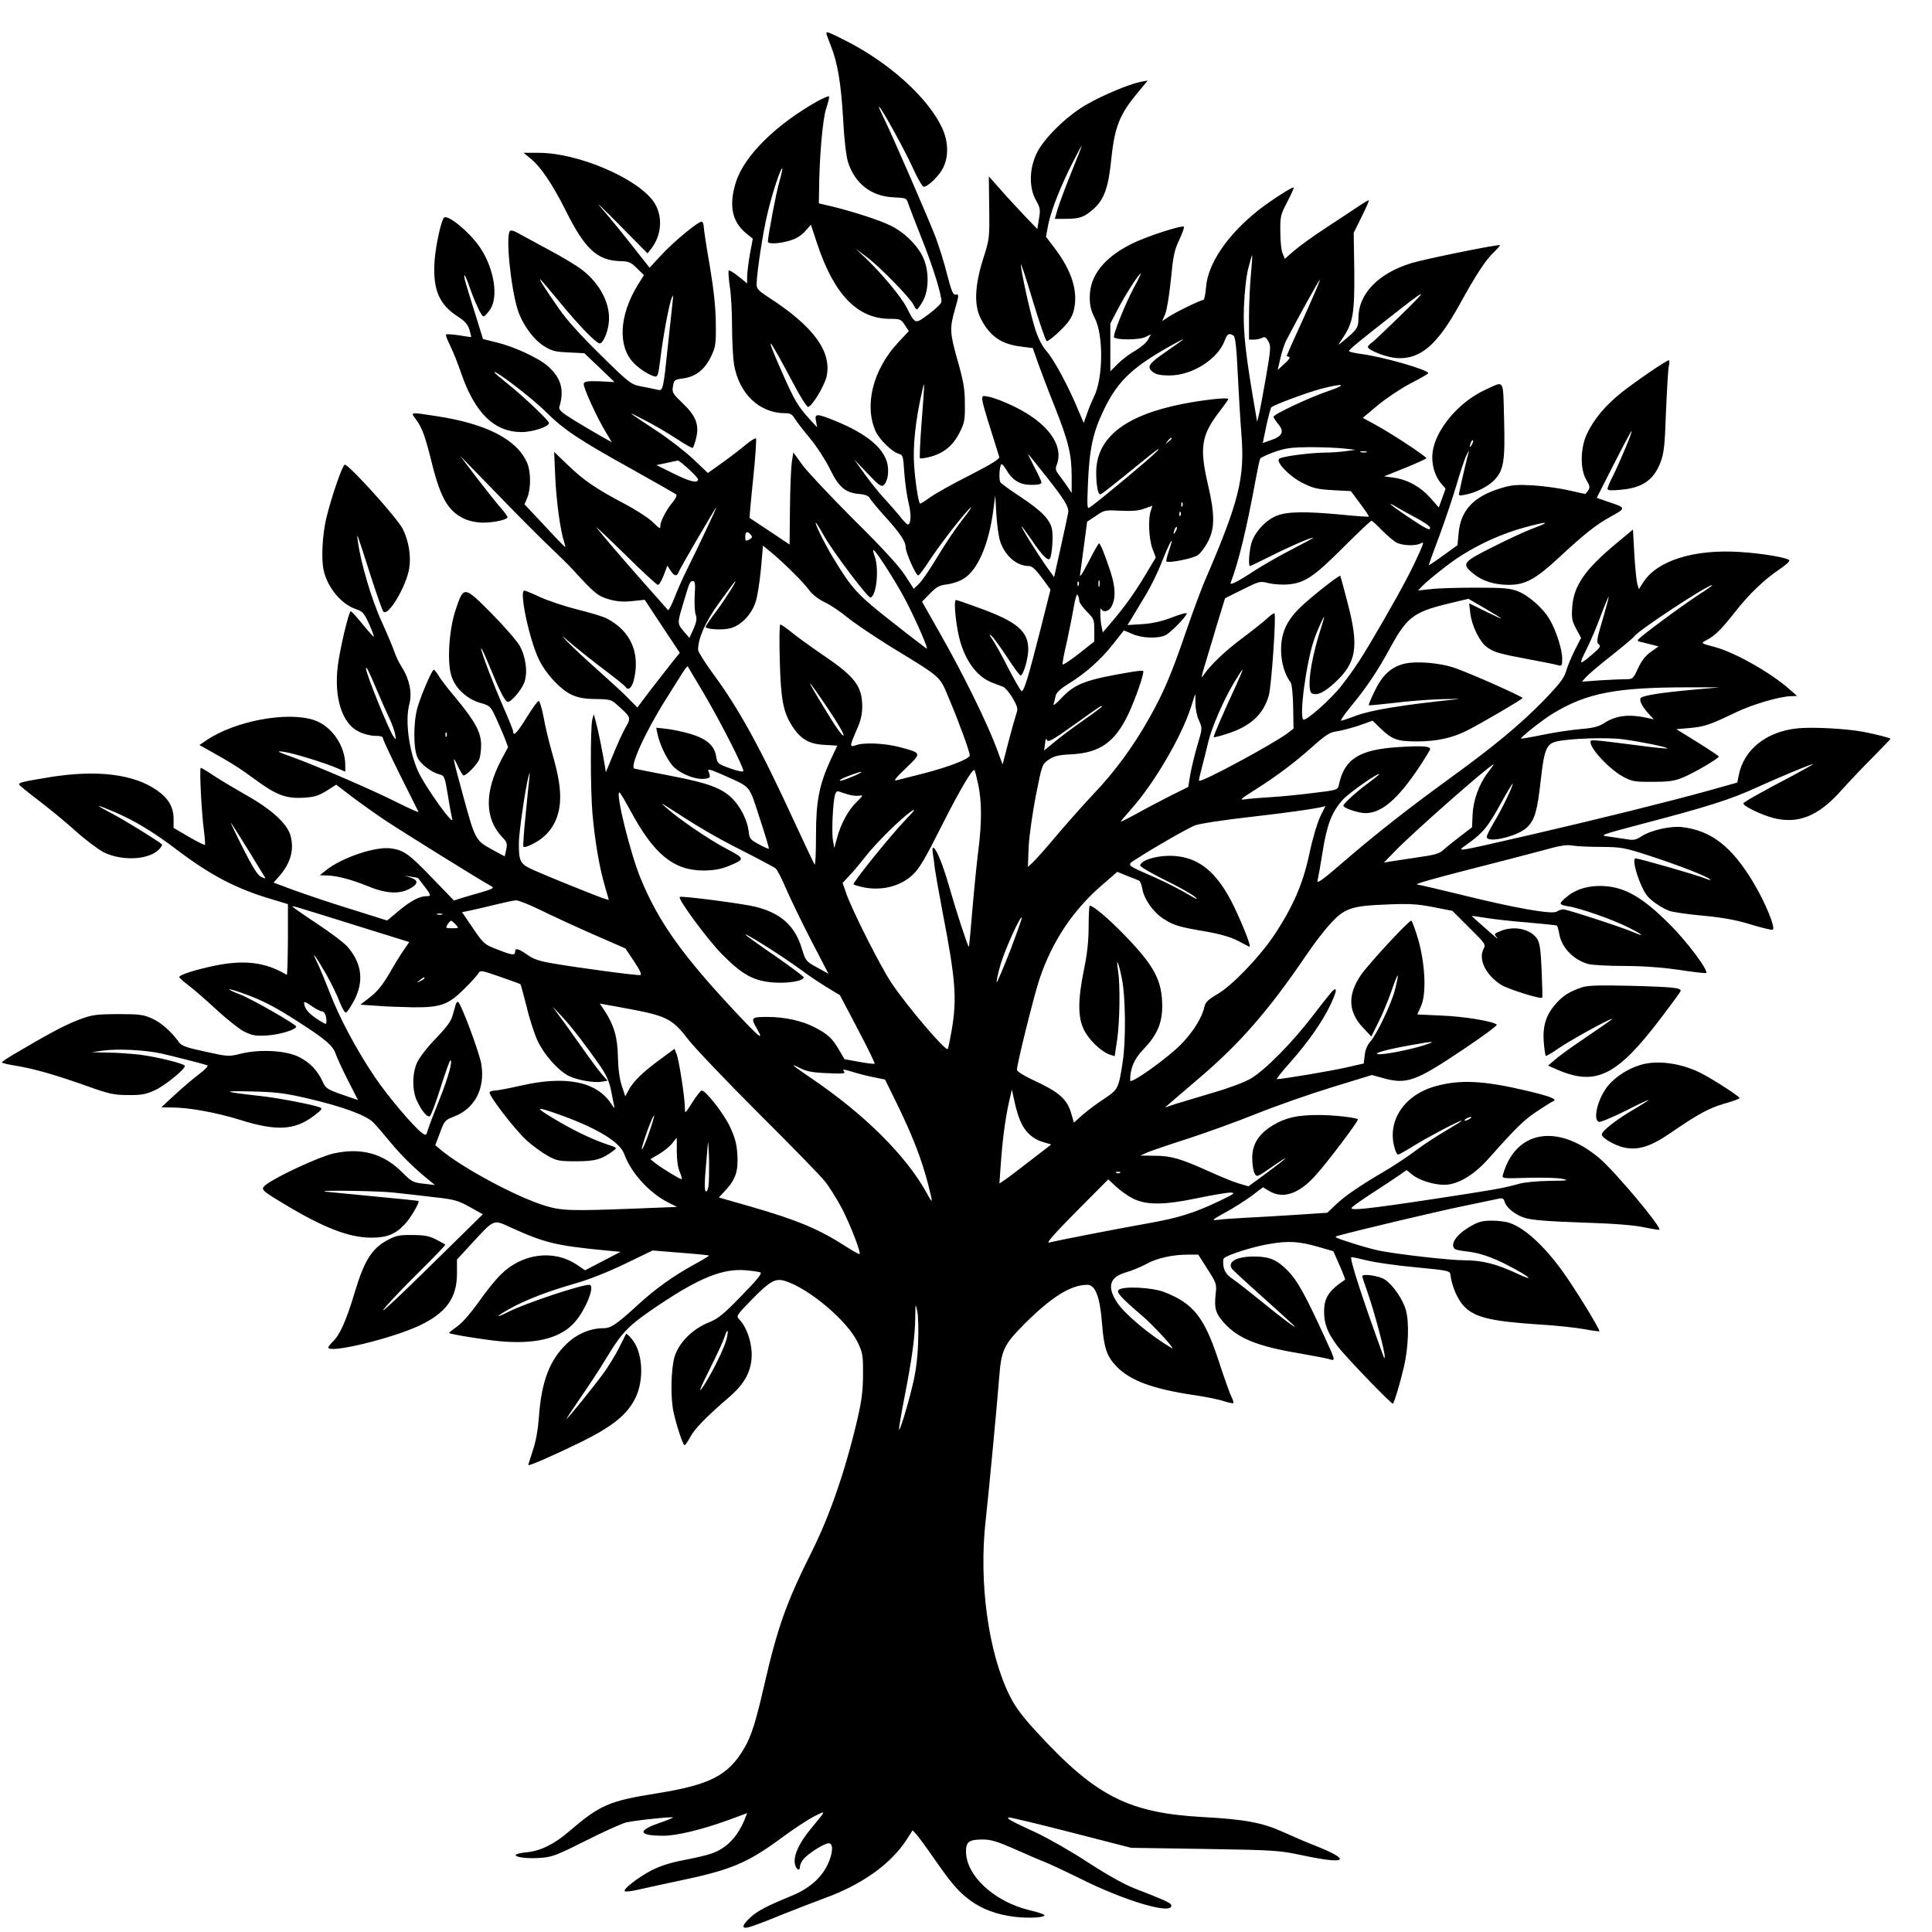 <?xml version="1.0" encoding="UTF-8" standalone="yes"?>
<svg version="1.0" xmlns="http://www.w3.org/2000/svg" width="1024" height="1024" viewBox="0 0 1024 1024" preserveAspectRatio="xMidYMid meet">
  <g transform="translate(0,1024) scale(0.1,-0.1)" fill="#000000" stroke="none">
    <path d="M4380 10063 c0 -3 11 -34 24 -67 36 -90 54 -200 65 -391 5 -102 16
-191 25 -222 36 -116 125 -185 245 -189 62 -3 66 -4 74 -31 5 -15 38 -101 73
-189 59 -148 104 -293 104 -333 0 -9 -30 -38 -66 -65 -76 -56 -72 -57 -120 37
-29 55 -130 177 -213 256 l-56 53 64 -48 c71 -55 227 -215 243 -250 6 -13 14
-24 18 -24 3 0 17 19 31 43 35 62 34 172 -3 242 -31 61 -98 125 -165 158 -54
28 -200 75 -310 102 l-73 17 1 52 c1 190 19 395 38 451 11 33 18 62 15 64 -3
3 -28 -8 -57 -23 -225 -126 -393 -292 -437 -433 -38 -122 -20 -208 54 -269
l36 -29 -15 -80 c-8 -44 -14 -97 -15 -119 l0 -38 -46 37 c-25 20 -48 34 -51
31 -4 -3 -1 -41 5 -84 7 -42 12 -138 12 -212 0 -74 5 -164 10 -199 26 -157
134 -261 272 -261 26 0 37 -6 50 -28 9 -15 45 -62 81 -105 35 -42 82 -115 105
-161 47 -97 81 -127 154 -134 35 -3 52 -10 59 -24 6 -10 38 -49 71 -86 86 -94
118 -141 118 -171 0 -29 54 -151 67 -151 4 0 31 35 58 77 55 85 190 259 220
283 10 8 -9 -20 -43 -63 -34 -43 -93 -131 -132 -196 -39 -65 -83 -130 -99
-145 l-28 -27 -47 73 c-32 49 -122 147 -270 293 -121 121 -243 251 -271 288
l-50 69 -8 -49 c-4 -26 -9 -136 -10 -244 l-2 -195 -105 70 c-58 38 -106 70
-107 71 -1 0 7 94 19 208 12 114 18 210 15 213 -3 4 -28 -11 -54 -33 -26 -22
-82 -65 -124 -95 l-77 -55 -78 74 c-44 41 -131 109 -196 151 -162 107 -164
109 -63 56 50 -25 126 -70 170 -99 44 -29 83 -51 86 -49 4 2 12 24 18 49 18
73 1 119 -69 186 -55 53 -59 59 -53 92 5 33 8 35 52 41 67 9 114 45 148 113
26 54 28 65 27 178 -1 85 -10 174 -32 306 -18 102 -32 195 -32 207 0 11 -4 23
-9 27 -13 8 -149 -104 -219 -180 l-59 -64 -104 132 c-57 72 -128 158 -158 192
-29 33 15 -9 99 -94 l152 -154 19 24 c59 76 63 180 12 252 -90 125 -402 257
-607 257 l-81 0 38 -31 c54 -44 116 -137 185 -274 101 -204 167 -265 288 -269
48 -1 58 -6 90 -38 l37 -36 -36 -58 c-95 -158 -103 -320 -19 -407 30 -31 75
-61 108 -71 20 -6 22 -1 34 91 14 119 47 295 61 326 7 17 8 12 4 -23 -3 -25
-14 -129 -25 -232 -24 -232 -26 -241 -54 -234 -11 3 -49 11 -82 17 -61 12 -62
12 -221 168 -104 102 -181 187 -221 246 -76 109 -105 155 -99 155 2 0 50 -56
105 -123 102 -124 192 -217 211 -217 16 0 41 55 47 104 14 97 -42 210 -141
286 -30 23 -111 72 -182 109 -70 38 -142 77 -160 87 -17 10 -35 15 -40 10 -24
-24 4 -303 42 -421 25 -76 83 -155 139 -190 42 -26 61 -30 131 -33 l82 -4 80
-76 80 -77 -79 4 c-62 2 -79 0 -84 -12 -6 -15 73 -188 122 -266 l27 -45 -59
33 c-32 18 -96 56 -142 84 -69 43 -82 55 -77 72 27 89 8 154 -62 215 -49 43
-179 103 -270 125 l-73 18 -36 116 c-59 189 -64 205 -63 221 0 8 9 -10 20 -40
37 -106 72 -181 83 -177 6 2 21 18 34 37 44 65 22 211 -49 321 -52 82 -176
186 -196 165 -15 -15 -45 -152 -50 -233 -9 -148 24 -227 124 -291 37 -24 52
-41 61 -69 6 -20 10 -38 9 -39 -1 -1 -30 3 -65 9 -34 5 -65 7 -68 4 -3 -3 7
-28 21 -57 15 -29 42 -97 61 -153 73 -208 175 -307 319 -307 59 0 145 29 145
48 0 12 -132 138 -217 206 -40 32 -73 60 -73 63 0 16 200 -137 269 -206 100
-99 174 -149 466 -311 121 -68 224 -126 229 -131 5 -4 -3 -22 -18 -40 -32 -37
-66 -102 -66 -124 0 -21 -1 -20 -46 23 -22 20 -87 62 -144 92 -150 79 -215
123 -299 204 l-74 71 6 -135 c6 -129 27 -284 47 -342 5 -16 7 -28 6 -28 -2 0
-52 51 -110 114 l-106 113 15 36 c19 47 19 135 0 181 -53 126 -214 210 -485
251 -137 21 -136 22 -106 -17 33 -44 50 -90 86 -237 46 -183 87 -252 172 -291
26 -12 65 -20 98 -20 59 0 130 16 130 29 0 5 -17 28 -38 52 -22 24 -78 96
-127 159 l-87 115 203 -209 c112 -116 238 -242 279 -280 41 -39 93 -90 115
-114 115 -126 133 -141 191 -158 42 -12 75 -15 124 -10 l67 7 93 -141 93 -140
-42 -52 c-23 -29 -74 -95 -113 -145 l-70 -93 -47 48 c-25 26 -98 93 -161 149
-63 56 -135 123 -160 149 -42 44 -40 43 25 -13 39 -33 116 -94 172 -136 56
-42 104 -81 108 -87 14 -23 33 -7 44 34 36 145 -16 263 -145 329 -17 9 -87 30
-155 47 -68 17 -157 47 -198 66 -40 19 -78 34 -82 34 -29 0 27 -263 78 -367
37 -75 111 -155 170 -184 37 -17 67 -23 129 -24 76 -1 84 -3 115 -31 75 -67
75 -67 44 -121 -15 -26 -44 -90 -65 -142 l-39 -94 -6 39 c-13 77 -36 190 -47
229 l-11 40 -8 -30 c-10 -46 -10 -367 1 -495 13 -147 36 -284 65 -383 l22 -77
-21 6 c-34 10 -306 120 -377 152 -73 33 -79 44 -79 144 0 52 34 287 50 348 9
33 9 33 5 -10 -3 -25 -12 -114 -20 -199 -9 -84 -13 -156 -11 -159 3 -3 18 0
33 7 98 43 152 120 161 227 5 71 -7 145 -46 279 -14 50 -33 128 -41 175 -9 47
-21 85 -26 85 -5 0 -33 -38 -62 -85 -50 -82 -73 -106 -73 -78 0 7 -23 65 -51
128 -55 126 -119 294 -119 313 1 7 20 -35 44 -93 54 -132 83 -190 98 -190 19
0 76 68 88 106 18 53 6 136 -26 192 -15 26 -82 103 -149 171 -146 147 -147
147 -190 19 -34 -101 -46 -269 -24 -345 18 -67 81 -127 153 -148 53 -15 56
-18 84 -78 15 -34 37 -83 47 -109 l18 -48 -36 -67 c-90 -172 -88 -311 4 -409
26 -27 29 -35 22 -67 l-8 -36 -72 39 c-83 46 -85 50 -151 292 -53 195 -57 214
-27 151 13 -29 28 -53 32 -53 16 0 73 59 83 85 6 15 10 49 10 76 0 67 -31 124
-129 243 -44 52 -88 109 -97 126 -10 16 -21 30 -25 30 -9 0 -64 -126 -85 -196
-24 -78 -24 -226 0 -272 18 -34 75 -77 117 -87 24 -6 27 -13 43 -111 9 -58 20
-113 22 -122 18 -56 -144 169 -181 252 -48 109 -69 269 -45 356 15 57 0 130
-39 192 -16 24 -34 62 -41 84 -7 21 -37 93 -67 159 -53 115 -112 315 -126 425
-7 51 -11 64 67 -180 31 -96 61 -182 67 -190 23 -35 122 130 138 228 10 67 -2
142 -34 208 -28 57 -290 347 -308 341 -13 -4 -71 -173 -98 -285 -20 -85 -27
-213 -14 -273 20 -93 95 -183 173 -208 35 -12 42 -21 70 -82 17 -38 27 -67 22
-64 -4 3 -32 34 -61 70 -29 36 -56 65 -60 65 -10 0 -57 -195 -69 -292 -20
-166 23 -302 110 -345 25 -13 63 -23 87 -23 30 0 43 -4 43 -14 0 -7 42 -96 92
-197 51 -101 94 -188 96 -192 2 -5 -45 16 -105 46 -136 69 -438 199 -563 244
-84 30 -89 34 -45 28 50 -7 217 -58 288 -89 l37 -16 0 34 c0 103 -72 208 -165
239 -141 48 -419 -4 -570 -106 l-38 -26 29 -16 c140 -78 181 -104 264 -165
114 -84 166 -104 260 -98 55 3 77 10 120 36 l52 33 77 -59 c42 -32 123 -90
181 -129 92 -61 511 -322 564 -350 17 -9 9 -14 -55 -33 -40 -11 -90 -26 -109
-32 l-34 -11 -116 120 c-121 126 -149 146 -215 156 -83 13 -266 -49 -350 -118
l-30 -24 32 -1 c54 0 134 -21 220 -56 96 -40 168 -45 223 -15 47 24 49 45 8
59 l-33 11 35 -6 c19 -3 35 -6 36 -7 0 0 15 -20 32 -42 38 -49 39 -54 12 -54
-36 0 -84 -25 -147 -78 l-61 -51 -191 60 c-105 32 -240 78 -301 100 l-110 41
30 34 c60 69 80 139 60 214 -17 64 -101 141 -241 219 -63 36 -140 82 -171 103
-31 21 -60 38 -64 38 -8 0 4 -239 17 -334 5 -38 7 -71 5 -74 -3 -2 -41 17 -86
43 l-80 47 0 47 c0 63 -27 109 -88 152 -122 86 -318 110 -567 70 -146 -24
-167 -29 -163 -40 2 -5 48 -42 103 -84 55 -42 143 -114 195 -161 52 -47 119
-97 149 -113 99 -49 243 -41 296 17 10 11 16 22 14 24 -19 18 -200 130 -264
163 -97 51 -93 54 12 9 106 -45 208 -107 333 -202 176 -133 311 -204 496 -259
l90 -27 0 -189 c-1 -104 -3 -188 -6 -186 -115 68 -225 81 -385 48 -100 -21
-185 -48 -185 -60 0 -4 24 -25 52 -46 29 -22 95 -80 147 -128 52 -48 117 -100
144 -114 45 -22 60 -25 126 -21 67 5 151 31 151 47 0 11 -232 144 -295 169
-88 34 -76 39 16 6 100 -36 168 -71 290 -150 147 -94 185 -128 199 -172 7 -20
36 -83 65 -140 29 -56 52 -102 52 -102 -1 0 -40 13 -86 29 -77 27 -85 33 -101
68 -26 58 -67 101 -124 130 -68 35 -204 43 -306 19 -68 -17 -70 -17 -192 10
-95 20 -126 31 -138 48 -40 56 -95 106 -143 127 -46 21 -66 24 -182 24 -121
-1 -136 -3 -213 -32 -74 -29 -156 -73 -344 -184 -32 -19 -58 -37 -58 -40 0 -3
34 -12 76 -18 95 -16 202 -46 374 -107 120 -43 144 -48 220 -48 71 -1 94 4
142 26 52 24 158 110 158 128 0 12 -146 48 -240 60 -46 5 -123 11 -170 11
l-85 2 65 9 c75 10 218 3 305 -16 58 -13 216 -53 243 -62 9 -2 -9 -22 -45 -49
-32 -24 -89 -73 -128 -109 l-70 -65 55 -1 c91 0 238 -27 360 -65 197 -62 293
-56 395 22 42 32 46 38 29 44 -40 15 -227 51 -316 60 -197 22 -209 28 -48 24
133 -3 176 -8 305 -38 176 -41 303 -87 342 -125 15 -15 54 -60 86 -99 58 -71
127 -140 202 -201 l40 -33 -60 7 c-56 6 -64 11 -112 59 -100 101 -218 134
-366 101 -75 -17 -301 -122 -357 -165 -31 -25 -28 -28 100 -105 206 -124 341
-176 457 -176 84 0 129 18 179 72 29 30 80 117 72 122 -2 2 -109 13 -238 25
-129 12 -244 24 -255 25 -58 9 284 4 360 -5 50 -5 145 -16 212 -24 109 -12
129 -17 192 -52 l70 -39 -122 -120 c-311 -307 -449 -437 -396 -374 30 36 115
124 189 197 74 73 132 134 130 136 -3 3 -25 15 -50 28 -36 18 -61 23 -125 23
-70 1 -87 -3 -135 -29 -80 -44 -120 -108 -170 -275 -43 -145 -79 -227 -116
-261 -13 -13 -24 -26 -24 -31 0 -34 337 47 485 117 142 68 198 147 197 279 l0
70 81 88 c118 128 111 125 204 82 181 -82 239 -96 505 -122 l77 -7 -94 -49
-94 -49 -46 31 c-123 81 -290 58 -402 -55 -27 -26 -79 -91 -116 -144 -39 -55
-86 -110 -112 -128 -25 -18 -45 -34 -45 -36 0 -6 178 -35 269 -44 180 -16 307
12 384 87 64 61 127 212 90 212 -46 0 -343 -99 -432 -145 -72 -36 -63 -23 12
19 85 47 199 91 342 132 75 21 175 61 267 105 l147 71 148 -12 c81 -6 149 -13
151 -15 2 -1 -34 -23 -80 -48 -109 -60 -206 -129 -298 -214 -114 -104 -142
-123 -182 -123 -68 0 -138 -29 -193 -81 -92 -87 -136 -202 -149 -394 -5 -63
-16 -127 -32 -173 -13 -40 -24 -74 -24 -77 0 -8 130 49 278 121 170 84 248
147 291 237 46 96 37 241 -19 308 -15 19 -30 32 -32 29 -1 -3 -18 -36 -37 -74
-19 -38 -55 -96 -79 -130 -56 -77 -193 -246 -199 -246 -2 0 30 48 71 108 41
59 104 154 138 211 88 145 118 175 280 284 218 146 341 195 463 184 33 -3 67
-8 75 -11 11 -5 -18 -40 -100 -124 -97 -100 -124 -122 -175 -142 -86 -35 -158
-108 -180 -182 -19 -66 -22 -218 -5 -293 15 -70 50 -175 58 -175 4 0 18 20 31
44 23 44 87 109 207 212 82 71 118 139 118 224 0 69 -27 145 -64 185 -19 20
-19 21 61 103 98 101 128 118 178 103 126 -38 331 -210 387 -326 26 -55 29
-69 28 -170 0 -84 -7 -138 -28 -230 -64 -275 -147 -516 -242 -706 -137 -274
-183 -404 -254 -713 -44 -192 -68 -269 -106 -333 -84 -143 -180 -193 -461
-238 -257 -41 -302 -61 -468 -203 -77 -66 -149 -102 -219 -109 -31 -3 -59 -9
-62 -14 -8 -13 64 -22 134 -16 59 4 88 16 237 91 93 47 189 90 212 96 43 11
244 32 250 27 1 -2 -33 -16 -77 -31 -115 -40 -104 -66 26 -66 70 0 204 32 347
84 l97 36 -15 -38 c-38 -90 -95 -149 -173 -176 -24 -9 -90 -24 -147 -35 -74
-14 -126 -31 -175 -56 -73 -39 -149 -99 -139 -109 4 -4 38 0 75 9 38 9 133 29
212 46 274 57 363 94 542 226 63 47 141 98 174 115 67 34 68 37 -18 -67 -59
-72 -88 -134 -84 -177 3 -34 28 -52 28 -21 0 11 10 30 21 42 30 32 109 81 131
81 27 0 23 -56 -8 -118 -35 -70 -99 -124 -192 -162 -127 -52 -175 -77 -215
-113 -45 -42 -49 -62 -9 -52 15 3 95 33 177 67 83 33 182 71 220 85 205 74
359 184 444 318 l28 44 20 -22 c11 -12 53 -69 93 -127 93 -133 127 -174 190
-221 64 -48 145 -78 240 -89 78 -9 163 -3 155 10 -3 4 -37 16 -77 25 -188 45
-338 183 -338 312 0 52 16 63 91 63 41 0 76 -11 163 -49 61 -27 134 -59 163
-70 28 -11 111 -50 184 -86 244 -123 505 -199 486 -141 -4 11 -44 29 -197 88
-53 21 -144 72 -241 135 -86 57 -208 126 -270 156 -141 65 -167 79 -153 84 5
2 154 -34 330 -79 l319 -82 390 -6 c372 -6 396 -8 514 -33 242 -52 271 -28 65
53 -44 17 -117 49 -164 70 -108 49 -201 67 -425 79 -394 22 -567 110 -878 448
-83 90 -117 137 -147 198 -112 227 -163 600 -126 925 18 163 61 621 71 750 12
156 23 180 138 296 142 141 243 204 330 204 43 0 67 -65 78 -206 10 -129 25
-173 77 -227 72 -75 195 -120 414 -152 62 -9 133 -24 156 -32 24 -8 46 -12 49
-10 2 3 -2 19 -11 35 -8 16 -38 100 -66 186 -76 233 -134 307 -288 367 -66 26
-222 33 -243 12 -13 -13 8 -37 128 -140 60 -52 181 -184 153 -168 -111 64
-253 183 -291 244 -53 82 -37 133 49 157 31 9 80 29 107 44 55 31 139 50 222
50 l54 0 49 -77 c48 -75 49 -78 43 -134 -8 -75 0 -101 45 -151 75 -83 176
-124 403 -162 80 -14 153 -28 162 -32 25 -9 22 3 -29 112 -105 230 -148 306
-195 355 -60 62 -100 79 -183 79 -95 0 -145 -30 -114 -68 7 -8 78 -74 158
-145 80 -72 154 -139 165 -150 36 -36 -67 41 -173 128 -57 46 -122 98 -146
114 -34 24 -45 39 -51 67 -3 20 -3 40 2 45 19 18 154 61 238 75 103 18 159 15
266 -16 l76 -22 33 -75 c18 -40 31 -75 29 -76 -87 -58 -112 -97 -111 -172 0
-63 20 -113 71 -180 45 -59 288 -311 294 -305 8 9 37 106 58 195 24 101 29
237 10 302 -15 55 -68 132 -110 160 -30 21 -121 34 -121 18 0 -3 14 -44 31
-93 34 -98 89 -305 88 -330 0 -14 -2 -14 -6 -2 -110 301 -180 517 -171 526 2
2 38 -6 80 -16 42 -11 159 -28 260 -37 182 -18 183 -18 186 -43 7 -56 36 -125
69 -161 56 -61 140 -82 396 -99 91 -5 200 -17 243 -25 43 -8 79 -13 81 -11 6
6 -137 239 -200 324 -98 134 -197 223 -276 250 -19 7 -61 12 -95 12 -49 0 -71
-6 -112 -30 -60 -34 -96 -75 -92 -104 3 -18 13 -22 63 -28 76 -8 141 -30 235
-79 111 -58 140 -86 40 -39 -109 51 -185 70 -280 70 -76 0 -349 31 -450 51
-30 6 -98 25 -150 42 -88 28 -93 31 -65 38 123 33 510 125 650 154 94 20 182
38 196 41 21 5 28 2 33 -14 11 -35 57 -72 110 -88 36 -11 124 -18 301 -24 167
-5 276 -14 328 -25 43 -9 80 -15 82 -13 13 13 -237 311 -319 380 -221 185
-443 147 -510 -88 -6 -21 -5 -21 131 -17 76 2 158 0 183 -5 39 -9 31 -10 -65
-11 -64 -1 -134 -7 -165 -16 -82 -23 -128 -31 -450 -80 -349 -53 -446 -63
-436 -47 4 7 53 42 109 78 56 36 120 79 142 94 l40 28 30 -24 c36 -30 114 -54
170 -54 70 0 155 50 233 137 143 161 189 207 259 253 39 26 77 50 85 53 25 10
-14 26 -142 56 -224 53 -350 60 -480 24 -166 -45 -259 -183 -219 -325 5 -21
14 -38 19 -38 4 0 44 22 87 49 80 49 236 131 250 131 5 0 -29 -21 -75 -48 -45
-26 -120 -74 -165 -108 -45 -34 -122 -85 -172 -114 -129 -76 -204 -127 -255
-175 l-45 -43 -165 -11 c-91 -6 -214 -13 -275 -16 -60 -3 -126 -8 -145 -11
-30 -4 -24 2 42 38 43 23 105 63 140 88 l62 47 33 -20 c73 -43 156 -16 243 80
61 66 233 294 227 300 -10 10 -130 23 -209 23 -112 0 -173 -14 -239 -53 -77
-46 -112 -101 -112 -174 0 -32 5 -68 12 -81 12 -23 12 -23 94 34 107 74 86 52
-33 -36 l-93 -68 -51 15 c-28 8 -98 37 -156 63 -152 69 -204 84 -290 84 l-76
1 38 17 c21 9 118 42 215 73 98 32 259 90 358 130 99 40 278 103 398 140 l218
67 58 -16 c125 -35 172 -19 418 146 107 71 191 133 186 137 -19 18 -177 44
-294 48 l-127 6 20 45 c29 66 22 222 -16 355 -16 53 -32 97 -36 97 -15 0 -230
-233 -269 -291 -70 -105 -65 -194 14 -277 l43 -46 37 74 c21 41 53 118 71 170
35 102 43 105 18 6 -18 -74 -98 -241 -132 -278 -15 -17 -26 -43 -29 -71 l-5
-44 -97 -22 c-79 -18 -335 -61 -364 -61 -4 0 29 42 74 92 94 107 168 213 210
301 33 70 38 97 14 77 -8 -7 -56 -67 -107 -134 -107 -140 -251 -287 -329 -333
-30 -18 -117 -51 -194 -73 -77 -23 -167 -50 -200 -60 l-60 -20 26 23 c14 12
80 68 146 125 222 188 375 363 574 656 41 61 100 138 133 173 74 80 111 92
301 99 116 5 158 2 241 -14 l102 -20 89 -89 c86 -85 89 -89 76 -113 -29 -55
12 -138 93 -190 37 -23 212 -78 218 -68 2 2 0 66 -3 144 -5 112 -10 146 -24
168 -35 52 -122 71 -194 41 -36 -15 -36 -15 -17 -37 10 -12 -16 9 -58 47 -43
37 -78 69 -78 70 0 1 36 -4 80 -11 43 -7 143 -18 222 -24 79 -7 146 -14 149
-16 4 -2 9 -21 13 -42 11 -73 75 -140 155 -162 20 -5 104 -10 186 -10 98 0
198 -7 289 -20 76 -12 143 -19 148 -18 19 7 -98 165 -192 258 -151 152 -249
205 -375 204 -73 -1 -135 -23 -182 -67 -32 -28 -29 -33 20 -41 64 -10 237 -71
316 -111 78 -39 95 -55 28 -26 -60 26 -352 121 -371 121 -9 0 -25 -5 -35 -12
-26 -16 -222 19 -501 88 -118 29 -226 54 -240 56 -14 2 103 35 260 75 157 40
339 87 405 105 92 26 129 32 160 26 22 -4 91 -7 153 -7 107 -1 122 -4 255 -47
153 -50 306 -109 322 -126 6 -5 -8 -2 -30 7 -42 17 -347 105 -366 105 -25 0
23 -153 63 -200 24 -29 83 -67 119 -79 19 -6 100 -18 180 -25 104 -10 174 -23
248 -46 56 -17 109 -30 116 -28 19 4 -38 145 -103 252 -114 190 -223 274 -377
292 -61 7 -164 -16 -215 -49 -29 -19 -42 -22 -80 -15 -25 4 -67 10 -95 14 -49
6 -44 8 175 66 345 90 480 133 613 195 119 54 285 123 296 123 3 -1 -39 -24
-94 -54 -199 -105 -275 -148 -275 -155 0 -14 97 -61 160 -77 130 -33 238 10
357 144 43 48 120 129 171 180 50 51 92 94 92 96 0 4 -76 24 -144 37 -91 17
-274 27 -352 18 -165 -18 -283 -114 -309 -251 l-7 -36 -146 -41 c-220 -61
-587 -152 -946 -235 -433 -99 -400 -95 -329 -43 77 57 100 86 169 211 32 58
60 104 61 102 6 -5 -58 -139 -98 -203 -21 -36 -39 -71 -39 -79 0 -36 168 4
214 51 41 40 54 87 72 247 18 163 30 194 81 207 65 17 272 24 358 12 95 -13
237 -42 232 -48 -3 -2 -76 5 -163 17 -253 32 -244 31 -244 16 0 -37 103 -146
175 -184 45 -24 60 -27 155 -26 85 0 115 4 160 23 57 23 190 101 190 111 0 3
-51 37 -112 75 l-113 70 70 6 c78 7 109 17 245 83 93 44 234 85 295 86 l30 1
-40 35 c-99 88 -288 195 -395 224 -78 21 -77 20 -45 37 43 22 79 57 151 149
74 95 157 174 238 228 34 23 54 42 49 47 -14 14 -146 36 -259 43 -242 16 -437
-44 -512 -157 l-26 -40 -9 32 c-4 18 -11 89 -15 158 l-7 126 -90 -75 c-164
-136 -225 -224 -232 -337 -4 -57 -1 -73 21 -114 l26 -48 -34 -67 c-19 -37 -39
-87 -46 -112 -11 -36 -35 -67 -124 -159 -121 -123 -259 -238 -491 -406 -220
-160 -386 -290 -557 -437 -112 -97 -149 -125 -145 -107 3 13 16 83 27 154 24
148 49 213 110 279 35 37 190 145 190 132 0 -2 -26 -23 -57 -46 -64 -47 -133
-110 -133 -121 0 -12 80 -39 117 -39 85 0 170 72 283 241 33 50 60 94 60 98 0
16 -41 19 -168 11 -208 -13 -287 -63 -316 -201 -6 -26 -9 -27 -133 -42 -71 -9
-171 -19 -223 -22 -52 -3 -113 -8 -135 -11 -38 -6 -36 -3 49 51 114 72 211
145 309 233 67 59 86 71 125 76 26 4 78 18 117 31 l70 25 40 -39 c63 -61 91
-71 196 -71 101 0 186 18 263 57 69 34 296 167 296 173 0 8 -275 130 -355 158
-85 30 -215 40 -279 22 -65 -18 -111 -61 -150 -143 -19 -39 -33 -73 -31 -75 2
-2 61 4 132 12 70 9 184 18 253 20 69 2 107 2 85 0 -289 -30 -457 -57 -542
-89 -36 -14 -70 -25 -75 -25 -5 0 17 33 50 73 88 107 143 190 207 307 91 168
125 195 309 240 l109 26 81 -47 c119 -70 122 -74 17 -23 l-94 46 6 -53 c8 -67
50 -152 88 -179 37 -27 64 -35 224 -65 72 -13 140 -27 153 -31 20 -6 22 -3 22
35 0 49 -32 148 -66 207 -35 60 -112 128 -169 150 -42 16 -76 19 -225 19 -96
0 -204 -3 -239 -8 l-65 -7 25 26 c13 14 69 61 124 103 116 90 269 165 415 205
123 34 145 32 50 -3 -41 -15 -139 -60 -217 -100 -160 -80 -168 -89 -106 -140
49 -41 113 -61 190 -61 87 0 141 29 264 143 144 133 195 173 277 219 82 45 82
46 -14 78 l-61 21 91 179 c50 98 92 177 94 175 5 -4 -63 -165 -98 -236 -17
-32 -30 -64 -30 -70 0 -9 20 -10 71 -5 115 10 174 52 210 145 18 48 23 88 29
266 5 116 11 225 15 243 4 17 4 32 0 32 -13 0 -172 -109 -251 -171 -85 -68
-146 -141 -183 -219 -35 -75 -37 -187 -3 -244 19 -31 20 -41 10 -55 -7 -9 -13
-17 -14 -19 0 -1 -39 7 -85 18 -46 11 -132 23 -190 27 -91 5 -116 3 -175 -15
-144 -44 -212 -117 -223 -238 l-6 -64 -75 -54 c-41 -30 -76 -53 -77 -52 -1 1
25 74 58 161 32 88 73 209 90 269 17 59 40 127 50 150 11 22 17 32 14 21 -6
-17 -36 -145 -50 -212 -5 -21 -2 -22 27 -16 58 10 124 43 158 78 50 52 58 100
52 323 -6 219 4 203 -97 157 -142 -64 -267 -212 -282 -333 -7 -59 10 -122 43
-162 l26 -30 -18 -50 -18 -50 -44 50 c-52 59 -120 97 -194 108 l-52 7 112 45
c61 25 112 48 112 51 0 10 -185 131 -267 176 l-70 38 81 68 c45 37 123 89 173
115 51 26 93 50 93 54 0 18 -247 89 -364 103 -31 4 -56 11 -56 14 0 8 50 49
220 182 198 156 208 158 61 14 -78 -76 -150 -145 -161 -152 -11 -8 -20 -18
-20 -22 0 -17 98 -55 151 -59 126 -9 217 68 338 289 86 156 136 232 180 273
17 17 31 32 31 36 0 8 -398 -73 -470 -95 -175 -54 -280 -163 -280 -290 0 -53
-5 -61 -89 -130 -21 -18 -20 -15 7 25 54 80 62 132 60 356 l-3 200 42 85 c23
46 40 85 38 87 -1 2 -22 -10 -46 -26 -24 -16 -102 -68 -174 -115 -71 -46 -151
-104 -177 -127 l-48 -42 -12 29 c-7 15 -12 67 -12 114 -1 81 1 91 37 159 21
40 36 74 34 76 -5 6 -117 -66 -183 -117 -168 -132 -274 -288 -282 -415 -3 -35
-9 -64 -14 -64 -14 0 -148 -65 -185 -90 l-33 -22 16 38 c9 21 22 103 30 183
12 123 18 154 44 209 17 36 28 67 25 70 -10 10 -200 -52 -276 -90 -147 -73
-223 -169 -223 -283 0 -46 7 -73 26 -110 48 -91 45 -322 -4 -419 -11 -22 -28
-63 -37 -90 l-17 -48 -29 68 c-50 122 -127 265 -166 310 -26 30 -46 69 -63
122 -26 83 -76 310 -75 340 0 9 29 -77 63 -192 35 -116 68 -212 74 -214 6 -2
38 23 71 55 44 43 62 69 71 103 27 99 -7 212 -99 333 l-47 62 12 65 c15 76 71
217 138 345 54 104 54 104 -18 -75 -30 -74 -61 -159 -70 -187 l-15 -53 59 0
c73 0 98 9 149 55 53 48 76 114 90 252 18 179 44 246 143 364 l51 62 -38 -7
c-60 -12 -204 -72 -291 -123 -104 -61 -225 -180 -261 -259 -38 -81 -39 -179
-3 -244 23 -40 25 -51 17 -99 l-9 -55 -72 75 c-39 41 -97 104 -128 140 l-57
64 2 -165 c2 -163 2 -166 -33 -275 -44 -141 -48 -245 -11 -315 48 -93 108
-134 212 -147 l63 -8 28 -80 c16 -44 55 -148 88 -230 73 -184 90 -254 90 -369
l0 -89 -26 39 c-15 21 -35 49 -45 62 -14 18 -16 29 -8 48 39 104 -47 222 -225
309 -53 26 -114 49 -136 52 -50 7 -56 40 56 -318 4 -11 -35 -36 -158 -99 -90
-45 -185 -99 -211 -118 -26 -19 -49 -33 -51 -31 -9 10 -25 115 -31 204 -7 100
7 234 40 380 17 79 17 73 0 -150 -8 -104 -12 -191 -9 -194 2 -3 26 1 52 7 73
19 122 59 157 127 27 53 30 67 29 154 0 79 -7 118 -37 225 -43 150 -44 176
-17 271 24 84 24 87 4 83 -12 -2 -22 21 -44 107 -15 61 -44 152 -63 203 -44
111 -225 529 -273 627 -19 38 -30 65 -24 59 20 -20 137 -233 180 -328 24 -53
49 -96 56 -96 23 0 87 63 105 105 28 61 25 138 -9 210 -77 161 -284 347 -519
464 -86 43 -93 45 -93 34z m-250 -789 c-17 -58 -60 -287 -60 -315 0 -14 61
-11 117 6 34 10 61 27 81 50 l30 34 32 -97 c90 -273 214 -402 388 -402 53 0
58 -2 78 -33 l21 -32 -58 -62 c-133 -143 -180 -334 -117 -471 22 -45 88 -109
124 -118 19 -5 22 -14 27 -101 4 -52 14 -124 23 -160 15 -61 13 -113 -5 -113
-4 0 -23 19 -41 43 -19 23 -57 67 -85 97 -28 30 -75 89 -104 130 l-54 75 71
-74 c60 -64 73 -73 86 -62 22 19 30 77 17 122 -24 80 -111 150 -264 214 -109
45 -121 45 -112 3 l6 -33 -37 40 c-65 72 -81 98 -148 249 -99 224 -79 204 59
-57 37 -70 72 -126 79 -124 23 8 85 111 97 161 29 133 -70 267 -309 421 -48
31 -62 45 -62 65 0 56 32 272 57 375 24 105 72 250 79 242 2 -2 -5 -34 -16
-73z m2500 -490 c-5 -54 -10 -154 -10 -221 l0 -123 26 0 c14 0 33 4 43 9 14 8
21 4 33 -17 15 -25 14 -39 -13 -196 -16 -92 -33 -182 -38 -200 l-8 -31 -6 35
c-55 316 -69 439 -64 570 3 81 12 164 23 207 10 40 19 71 21 70 1 -2 -2 -48
-7 -103z m-619 -66 c-47 -88 -115 -257 -106 -266 14 -15 134 -14 164 1 l31 15
-15 -28 c-8 -15 -38 -41 -67 -58 -29 -16 -71 -48 -93 -70 l-40 -40 0 126 0
127 39 75 c39 75 112 190 122 190 2 0 -13 -33 -35 -72z m899 -162 c-50 -109
-90 -199 -90 -201 0 -2 6 -5 13 -7 7 -2 -3 -17 -25 -36 l-36 -33 14 61 c8 34
21 75 30 93 56 109 177 328 180 324 2 -2 -37 -92 -86 -201z m-372 -95 c9 -6
16 -61 22 -197 5 -104 14 -252 20 -329 18 -228 -13 -354 -194 -773 -19 -45
-65 -167 -100 -270 -80 -233 -121 -328 -197 -462 -86 -152 -181 -280 -290
-395 -52 -55 -140 -154 -196 -220 -55 -66 -113 -131 -128 -145 l-27 -25 4 105
c3 59 20 178 38 272 33 167 34 168 69 192 29 19 52 25 121 28 149 8 229 64
300 212 39 83 87 222 79 230 -2 2 -29 0 -59 -5 -245 -41 -302 -62 -375 -140
-25 -27 -44 -42 -41 -32 3 10 8 30 11 45 5 18 25 37 67 63 91 56 171 127 235
208 31 39 58 73 59 75 0 1 21 -7 45 -18 52 -23 138 -26 178 -6 29 16 111 100
111 115 0 5 -35 -5 -77 -21 -53 -21 -103 -32 -157 -36 l-80 -5 21 34 c11 19
43 72 71 118 28 45 67 124 87 175 48 122 74 164 39 62 -9 -26 -14 -49 -12 -52
11 -10 144 16 167 34 15 10 38 42 54 72 36 70 36 145 0 299 -47 201 -36 265
63 393 24 31 44 59 44 63 0 10 -131 -4 -242 -26 -308 -61 -458 -180 -458 -365
0 -62 9 -114 21 -114 8 0 56 38 254 199 55 44 69 53 45 27 -29 -31 -288 -248
-352 -294 -16 -12 -17 -6 -12 120 8 190 26 274 85 397 77 159 158 233 399 363
40 22 23 8 -74 -59 -88 -61 -99 -78 -67 -104 18 -14 39 -19 90 -19 121 0 257
87 293 187 12 34 23 39 46 24z m507 -292 c-102 -34 -295 -125 -295 -138 0 -5
12 -23 26 -40 32 -39 21 -63 -40 -84 l-43 -15 19 92 c11 50 23 94 26 97 13 13
191 79 263 98 118 31 146 25 44 -10z m-835 -253 c0 -2 -8 -10 -17 -17 -16 -13
-17 -12 -4 4 13 16 21 21 21 13z m1591 -33 c-12 -20 -14 -14 -5 12 4 9 9 14
11 11 3 -2 0 -13 -6 -23z m-680 -20 l64 -7 -50 -7 c-27 -4 -80 -8 -117 -8 -73
-1 -215 -19 -236 -31 -26 -13 48 -92 120 -129 58 -29 79 -34 162 -39 l96 -5
49 -66 c27 -36 48 -67 46 -69 -2 -2 -65 2 -142 10 -193 18 -288 17 -345 -5
-60 -23 -122 -91 -137 -152 -11 -45 -15 -115 -6 -115 3 0 55 25 115 55 97 49
206 96 220 95 3 -1 -49 -29 -115 -63 -66 -34 -151 -83 -190 -108 -97 -64 -140
-85 -132 -67 42 110 84 284 133 550 10 54 20 102 24 108 3 5 37 21 76 35 58
20 88 24 185 25 64 0 145 -3 180 -7z m122 -20 c-7 -2 -21 -2 -30 0 -10 3 -4 5
12 5 17 0 24 -2 18 -5z m-1699 -127 c96 -121 121 -161 118 -191 -2 -11 -19
-93 -39 -182 l-36 -162 -39 54 c-48 68 -140 215 -133 215 2 0 26 -33 53 -72
57 -84 87 -114 97 -98 11 18 18 116 11 154 -10 52 -57 100 -168 173 -53 35
-100 69 -105 76 -11 13 -5 97 6 97 4 0 14 -13 24 -29 33 -57 73 -81 133 -81
37 0 54 4 54 13 0 6 -18 45 -40 86 -21 41 -35 70 -31 65 5 -5 48 -58 95 -118z
m-1894 38 c28 -26 50 -50 50 -54 0 -23 -41 -14 -126 28 l-95 47 53 11 c29 7
57 12 61 13 4 0 30 -20 57 -45z m1650 -380 c25 -79 88 -134 153 -134 17 0 35
-17 69 -62 l46 -63 -53 -210 c-64 -252 -88 -331 -100 -328 -5 0 -36 55 -70
120 -33 66 -72 135 -85 154 -18 26 -20 30 -5 19 10 -8 47 -59 82 -112 35 -54
67 -98 72 -98 15 0 41 90 41 139 0 94 -59 145 -250 215 -68 25 -128 46 -133
46 -15 0 1 -151 24 -226 34 -110 93 -184 170 -213 18 -7 44 -17 55 -21 12 -5
35 -32 52 -61 25 -44 28 -57 20 -78 -5 -14 -24 -81 -42 -149 l-32 -124 -33 89
c-49 131 -176 390 -292 594 l-102 180 42 43 c36 37 51 44 93 49 29 4 67 17 89
32 72 47 128 178 152 349 l12 91 6 -101 c3 -55 12 -118 19 -140z m967 184 c-3
-8 -6 -5 -6 6 -1 11 2 17 5 13 3 -3 4 -12 1 -19z m1241 -64 c39 -21 72 -44 72
-51 0 -18 -19 -8 -127 64 -82 55 -113 83 -50 45 17 -10 65 -37 105 -58z
m-1408 40 c-16 -40 -11 -154 9 -204 l17 -45 -54 -90 c-59 -99 -111 -171 -181
-253 l-46 -54 -6 29 c-8 34 -10 113 -2 96 7 -20 37 -15 51 7 26 42 26 103 -1
186 -29 90 -55 154 -62 154 -3 0 -28 -44 -55 -97 -37 -71 -49 -89 -45 -64 3
19 12 88 21 155 l16 121 47 31 c44 31 49 31 131 27 61 -3 96 0 125 11 22 8 41
15 42 15 1 1 -2 -11 -7 -25z m-2359 -106 c-32 -68 -76 -159 -98 -203 -22 -44
-53 -113 -68 -153 -16 -40 -31 -69 -35 -65 -4 4 -62 71 -131 148 -119 135
-216 248 -248 290 -9 11 59 -53 150 -142 91 -90 170 -163 176 -163 7 0 20 23
31 51 l19 51 17 -26 c19 -30 34 -33 43 -8 6 18 195 342 199 342 2 0 -23 -55
-55 -122z m2516 80 c-3 -8 -6 -5 -6 6 -1 11 2 17 5 13 3 -3 4 -12 1 -19z
m1068 -79 c28 -28 62 -57 77 -65 31 -16 101 -19 128 -4 17 9 17 5 -5 -45 -43
-97 -94 -193 -192 -363 -108 -188 -154 -259 -226 -350 -55 -70 -185 -185 -199
-176 -23 15 15 300 56 421 20 60 66 157 52 112 -2 -9 -14 -46 -25 -82 -48
-157 -65 -302 -36 -313 28 -11 63 6 118 56 117 107 131 190 70 423 -20 78 -38
143 -39 145 -5 7 -171 -125 -218 -173 -69 -69 -96 -132 -96 -220 0 -67 21
-135 51 -172 6 -7 12 -65 13 -129 l2 -116 -30 -23 c-77 -58 -460 -265 -471
-253 -2 2 6 35 16 73 10 39 25 98 33 132 17 74 80 220 136 314 23 38 43 69 45
69 3 0 -12 -35 -31 -77 -71 -153 -124 -276 -121 -280 2 -2 32 5 65 16 128 39
198 103 227 205 14 50 40 425 30 435 -3 2 -20 -9 -38 -26 -17 -16 -77 -64
-132 -105 -95 -71 -170 -143 -207 -198 -13 -19 -11 -7 8 55 13 44 43 142 65
217 l42 137 92 46 c90 45 94 46 139 34 26 -6 70 -9 99 -7 91 7 140 40 295 195
79 79 147 143 151 143 4 0 29 -23 56 -51z m-2960 -25 c49 -88 236 -335 249
-331 32 10 46 151 22 219 -8 21 -10 35 -5 32 18 -11 133 -193 176 -279 58
-114 115 -248 105 -243 -4 2 -87 65 -183 141 -185 145 -212 174 -314 342 -46
76 -99 185 -91 185 2 0 21 -30 41 -66z m1866 19 c-12 -20 -14 -14 -5 12 4 9 9
14 11 11 3 -2 0 -13 -6 -23z m-2252 -17 c10 -12 8 -17 -8 -26 -19 -9 -21 -8
-21 15 0 28 12 32 29 11z m225 -201 c34 -33 73 -76 88 -97 16 -21 50 -47 81
-61 29 -14 82 -49 118 -79 35 -29 136 -97 224 -152 287 -176 262 -154 318
-286 53 -126 107 -275 107 -294 0 -18 -111 -61 -247 -96 -65 -16 -129 -33
-142 -36 -17 -5 -3 14 50 64 85 82 86 80 -32 112 -80 21 -191 26 -233 10 -34
-12 -33 -5 4 80 22 49 30 84 30 124 0 109 -38 159 -208 274 -64 44 -139 98
-167 121 -27 22 -54 41 -59 41 -5 0 -6 -81 -3 -187 5 -209 18 -278 67 -353 44
-68 89 -94 170 -98 l68 -4 -34 -72 c-62 -135 -79 -221 -79 -403 0 -89 -3 -159
-7 -155 -4 4 -52 106 -108 227 -179 390 -295 601 -432 786 -43 59 -78 115 -78
125 0 60 37 145 108 244 42 58 80 110 85 115 24 25 -44 -84 -95 -153 -32 -42
-58 -80 -58 -84 0 -14 88 -19 131 -8 56 15 111 71 133 137 10 26 22 105 29
175 l11 126 50 -41 c28 -23 77 -69 110 -102z m1623 -72 c-3 -10 -5 -4 -5 12 0
17 2 24 5 18 2 -7 2 -21 0 -30z m-2145 -47 c-2 -41 0 -87 5 -103 8 -22 5 -38
-11 -76 l-22 -48 -20 23 c-46 53 -46 49 -13 159 35 117 35 119 53 119 10 0 12
-18 8 -74z m2035 52 c-3 -8 -6 -5 -6 6 -1 11 2 17 5 13 3 -3 4 -12 1 -19z
m3293 -46 c-90 -58 -324 -231 -328 -243 -2 -5 0 -9 5 -9 4 -1 30 -7 56 -14
l48 -12 -41 -29 c-28 -20 -49 -46 -68 -87 -26 -57 -28 -58 -68 -58 -22 0 -83
-3 -135 -6 l-94 -7 20 23 c11 13 72 65 137 116 64 51 119 97 122 103 19 29
381 268 411 270 6 1 -24 -21 -65 -47z m-3290 -35 c0 -10 18 -36 40 -58 38 -38
40 -43 40 -99 l0 -60 -82 -65 c-46 -36 -84 -61 -86 -56 -2 5 8 58 22 117 13
60 30 144 37 186 8 46 16 73 21 65 4 -6 8 -20 8 -30z m2774 -102 c-31 -104
-34 -121 -20 -130 12 -9 7 -18 -32 -51 -73 -63 -76 -61 -34 23 22 43 56 124
77 181 21 56 40 101 41 99 2 -2 -13 -57 -32 -122z m-4758 -400 c86 -147 204
-379 204 -401 0 -7 -26 -2 -69 13 -66 24 -69 26 -75 63 -9 58 -50 94 -136 120
-40 12 -98 24 -128 27 l-54 6 7 -34 c13 -61 57 -149 90 -178 42 -37 112 -63
156 -59 34 3 37 7 24 40 -6 14 8 11 72 -17 158 -71 140 -50 199 -230 29 -87
51 -161 49 -163 -2 -2 -26 8 -53 23 -46 25 -50 30 -54 70 -7 57 -43 129 -86
172 -56 56 -129 83 -327 121 -99 19 -185 36 -192 38 -28 7 55 191 167 369 35
55 74 117 87 138 14 22 26 37 28 35 1 -1 42 -70 91 -153z m-1741 33 c26 -62
58 -133 70 -158 12 -25 25 -61 29 -80 6 -34 6 -34 -9 -13 -25 36 -145 332
-145 359 0 17 14 -11 55 -108z m2397 -109 c47 -70 83 -131 79 -137 -4 -6 -36
37 -72 96 -138 224 -140 238 -7 41z m4578 105 c-165 -15 -260 -30 -273 -43
-11 -11 6 -46 42 -85 l26 -29 -25 6 c-105 24 -174 16 -240 -27 -26 -17 -57
-25 -120 -30 -47 -4 -137 -17 -200 -30 -63 -13 -116 -22 -118 -21 -6 5 112 99
170 134 179 108 332 138 718 138 l165 0 -145 -13z m-2634 -73 c0 -27 8 -68 19
-90 18 -41 18 -42 -8 -129 -14 -48 -31 -118 -38 -155 l-11 -68 -87 -43 c-47
-24 -128 -66 -178 -94 -51 -28 -93 -49 -93 -47 0 2 25 32 56 67 124 140 265
382 316 539 12 38 22 69 23 69 1 0 1 -22 1 -49z m-496 -16 c0 -2 -46 -37 -102
-76 -57 -40 -126 -91 -153 -115 l-51 -42 5 37 c2 24 6 30 10 19 5 -15 30 -1
146 82 144 103 145 103 145 95z m-3473 -157 c-3 -8 -6 -5 -6 6 -1 11 2 17 5
13 3 -3 4 -12 1 -19z m5519 -193 c-47 -61 -78 -147 -81 -225 l-3 -65 -63 -48
c-35 -27 -75 -59 -89 -72 -20 -19 -47 -27 -135 -39 -60 -9 -126 -19 -145 -22
l-35 -6 60 62 c97 100 500 455 522 459 2 1 -12 -19 -31 -44z m-2701 -64 c19
-91 19 -204 0 -351 -8 -63 -22 -203 -31 -310 -9 -107 -17 -196 -19 -198 -4 -4
-67 188 -104 318 -32 112 -65 195 -82 206 -7 4 -8 -6 -5 -28 3 -18 8 -55 11
-83 4 -27 22 -131 41 -230 69 -359 77 -457 48 -626 -9 -52 -18 -96 -21 -99
-12 -12 -214 225 -298 350 -58 87 -208 383 -241 478 l-18 52 35 38 c20 20 58
66 86 102 57 73 190 204 243 240 26 17 18 5 -31 -46 -80 -83 -282 -334 -275
-341 2 -3 22 -9 43 -14 100 -23 202 1 269 63 36 33 66 84 153 257 99 196 166
309 176 299 3 -2 11 -37 20 -77z m-650 50 c-54 -24 -92 -36 -82 -25 9 10 96
42 112 43 6 0 -8 -8 -30 -18z m-36 -103 c19 -5 44 -8 57 -5 20 4 18 -1 -16
-34 -45 -44 -84 -116 -104 -192 l-14 -52 -7 39 c-8 41 -1 204 11 244 5 16 11
21 23 16 9 -3 31 -11 50 -16z m-1158 -84 c125 -233 230 -318 389 -318 54 1 90
7 130 23 91 38 91 39 -11 93 -91 48 -253 158 -319 218 -32 28 -30 28 25 -8
151 -98 236 -148 382 -222 87 -44 165 -86 173 -92 9 -7 33 -53 54 -103 21 -49
80 -172 132 -273 l95 -183 -60 33 c-59 32 -61 35 -81 100 -37 122 -111 188
-246 222 -67 17 -394 59 -401 52 -12 -11 150 -230 227 -307 107 -108 169 -141
280 -147 75 -4 150 10 150 28 0 4 -66 54 -147 110 -82 56 -152 107 -158 112
-31 31 194 -111 293 -184 31 -24 90 -63 130 -88 l74 -45 94 -179 c52 -98 92
-181 90 -184 -3 -2 -40 2 -82 10 l-78 14 -31 53 c-35 59 -58 80 -127 116 -65
34 -158 55 -250 55 -89 0 -91 -3 -53 -68 34 -60 10 -41 -111 88 -286 305 -411
480 -506 708 -56 132 -137 462 -115 462 4 0 29 -43 58 -96z m3657 -31 c-16
-34 -41 -117 -58 -198 -34 -159 -86 -280 -187 -432 -77 -115 -224 -269 -302
-313 -46 -27 -62 -42 -67 -65 -13 -59 -58 -131 -122 -198 -73 -75 -272 -217
-272 -194 0 65 21 114 70 165 72 75 100 138 100 228 0 136 -41 214 -199 377
-83 86 -167 157 -185 157 -3 0 -6 -49 -6 -109 0 -76 -7 -145 -25 -231 -32
-159 -33 -248 -1 -316 25 -53 90 -116 136 -133 l28 -9 13 86 c14 96 17 289 5
367 -12 77 2 48 20 -41 20 -96 22 -326 5 -439 -22 -145 -24 -149 -99 -199 -37
-24 -89 -63 -114 -85 l-46 -41 -16 54 c-21 70 -65 109 -191 167 -58 27 -95 50
-95 59 0 30 90 393 120 482 66 197 177 364 330 496 l82 71 51 -21 c29 -11 57
-22 63 -25 7 -2 14 -21 18 -41 8 -56 59 -128 113 -162 56 -36 82 -43 228 -68
74 -13 128 -29 165 -48 30 -16 58 -30 62 -32 13 -6 -30 105 -81 212 -91 188
-192 269 -340 270 -77 0 -150 -23 -158 -50 -2 -7 56 -41 129 -77 73 -36 147
-77 163 -92 20 -17 7 -12 -40 16 -38 23 -117 63 -175 89 -159 70 -152 62 -89
102 89 58 261 156 302 173 22 9 151 29 303 46 211 24 383 49 390 58 0 1 -12
-25 -28 -56z m-5685 -174 c45 -74 86 -140 90 -147 7 -10 3 -10 -18 0 -19 8
-44 48 -97 152 -39 78 -68 138 -64 135 3 -3 43 -66 89 -140z m1557 -325 c63
-31 189 -89 280 -129 l165 -72 46 -69 c30 -45 42 -70 33 -72 -14 -4 -350 41
-477 64 -59 10 -93 22 -123 44 -47 33 -64 37 -64 15 0 -20 -14 -19 -95 13 -68
26 -72 30 -128 112 l-58 85 43 9 c24 5 84 19 133 31 50 12 99 23 110 23 11 1
72 -23 135 -54z m-968 -84 l267 -83 -28 -41 c-16 -23 -51 -79 -77 -125 -35
-60 -64 -96 -101 -125 l-53 -41 88 -6 c48 -4 135 -7 193 -8 144 -1 185 13 270
98 37 36 70 74 75 83 9 16 18 15 114 -19 58 -20 107 -38 108 -39 2 -1 17 -55
33 -119 15 -65 42 -146 58 -181 34 -73 108 -157 164 -186 46 -23 137 -39 178
-31 l29 5 -29 33 c-16 18 -62 80 -102 137 -40 56 -92 130 -117 163 l-44 60 48
-50 c52 -55 136 -165 206 -266 33 -49 48 -84 57 -130 7 -35 14 -73 17 -84 4
-12 -2 -8 -14 11 -77 121 -240 155 -481 100 -62 -14 -124 -26 -137 -26 -12 0
-25 -4 -29 -9 -8 -14 133 -198 197 -256 30 -27 79 -63 109 -80 50 -28 62 -30
154 -30 102 0 135 10 199 58 17 13 15 15 -35 31 -81 27 -183 76 -289 140 -104
63 -92 64 60 9 184 -68 298 -139 319 -201 35 -97 131 -203 228 -253 l51 -26
-227 -9 c-338 -13 -385 -11 -471 15 -152 46 -446 204 -559 301 l-24 20 25 66
c23 63 26 67 72 85 112 42 168 148 147 279 -10 61 -110 329 -124 330 -4 0 -9
-6 -11 -12 -2 -7 -9 -33 -16 -56 -8 -33 -31 -65 -90 -126 -44 -45 -88 -102
-99 -127 -27 -58 -27 -150 -1 -204 26 -55 55 -89 68 -81 7 4 32 72 57 151 25
80 49 145 52 145 14 0 -11 -91 -58 -208 -28 -70 -56 -142 -61 -160 -9 -31 -10
-32 -31 -17 -41 29 -178 190 -246 290 -97 142 -193 321 -244 456 -25 64 -55
136 -67 160 -35 70 -7 32 48 -63 27 -48 60 -115 72 -148 13 -34 28 -59 34 -57
6 2 26 32 44 66 52 102 40 195 -37 284 -18 20 -90 75 -162 122 -71 47 -129 88
-129 90 0 5 3 4 352 -105z m441 63 c-7 -2 -19 -2 -25 0 -7 3 -2 5 12 5 14 0
19 -2 13 -5z m3011 -192 c-37 -94 -69 -169 -71 -167 -3 2 5 40 17 83 20 76
107 270 116 260 2 -2 -26 -81 -62 -176z m-2939 139 c18 -20 17 -20 -19 -20
-34 0 -35 1 -24 20 7 11 16 20 19 20 3 0 14 -9 24 -20z m-165 -285 c0 -2 -10
-9 -22 -15 -22 -11 -22 -10 -4 4 21 17 26 19 26 11z m-594 -150 c20 -14 42
-25 49 -25 14 0 25 -22 25 -51 0 -20 -1 -20 -30 -2 -48 28 -78 56 -85 81 -8
28 -4 28 41 -3z m1718 -20 c161 -32 196 -52 275 -156 36 -46 203 -221 371
-389 169 -168 327 -330 351 -360 25 -31 66 -97 93 -148 45 -89 100 -231 92
-239 -2 -2 -35 16 -72 40 -143 92 -254 139 -506 212 l-168 48 39 42 c50 55 65
100 59 189 -4 56 -13 89 -41 148 -34 70 -127 188 -148 188 -5 0 -27 -28 -49
-62 -39 -62 -40 -63 -40 -30 0 52 -31 254 -44 285 l-11 28 -80 -59 c-89 -65
-142 -117 -165 -163 l-16 -30 -19 58 c-12 38 -19 91 -20 153 -2 102 -21 167
-70 242 l-26 39 38 -7 c21 -3 91 -17 157 -29z m4171 -186 c-76 -24 -220 -52
-243 -46 -23 5 51 25 173 47 128 23 144 23 70 -1z m-3160 -147 c86 -4 98 -3
88 10 -10 12 -1 11 45 -3 31 -10 83 -23 115 -29 l58 -12 74 -151 c77 -161 122
-278 155 -407 26 -102 25 -105 -9 -42 -109 197 -329 416 -611 607 -104 71
-119 84 -60 54 35 -18 66 -24 145 -27z m1024 -256 c24 -56 66 -94 119 -109
l44 -13 -104 -80 c-57 -44 -118 -91 -137 -104 l-34 -23 7 99 c9 131 24 243 43
329 l16 70 14 -63 c7 -35 21 -83 32 -106z m-1971 -66 c-18 -51 -34 -87 -36
-81 -4 12 58 184 65 178 2 -2 -11 -46 -29 -97z m4352 80 c-8 -5 -19 -10 -25
-10 -5 0 -3 5 5 10 8 5 20 10 25 10 6 0 3 -5 -5 -10z m-4203 -172 c0 -45 6
-88 16 -110 9 -21 13 -38 10 -38 -10 0 -107 59 -137 83 l-29 23 46 27 c25 15
56 40 69 56 13 17 24 30 24 30 1 1 2 -32 1 -71z m168 -187 c-4 -20 -10 -30
-15 -25 -6 6 -6 52 0 114 5 58 10 121 12 140 1 19 4 -17 6 -80 1 -63 0 -130
-3 -149z m2182 73 c-3 -3 -12 -4 -19 -1 -8 3 -5 6 6 6 11 1 17 -2 13 -5z m65
-135 c71 -37 165 -37 342 0 82 17 163 31 180 30 26 -1 16 -8 -62 -45 -131 -63
-218 -90 -383 -119 -143 -25 -471 -89 -519 -101 -17 -5 27 46 144 164 l170
171 42 -39 c23 -21 62 -49 86 -61z m-1136 -769 c-3 -85 -13 -159 -31 -230 -27
-112 -65 -233 -70 -228 -2 2 11 82 30 178 40 206 55 317 56 420 1 73 1 74 11
30 5 -25 7 -101 4 -170z m-1016 19 c-12 -45 -71 -166 -114 -234 -42 -66 -30
-32 33 93 32 64 64 134 71 155 16 51 24 40 10 -14z"/>
    <path d="M8385 5007 c-65 -22 -99 -43 -137 -85 -52 -58 -72 -117 -66 -202 3
-39 8 -73 11 -76 2 -3 33 15 68 40 62 42 267 156 284 156 4 0 -53 -40 -126
-89 -74 -50 -152 -105 -174 -125 l-40 -34 50 -22 c205 -88 316 -32 549 275 54
71 100 134 103 141 7 18 -33 23 -267 29 -164 4 -224 2 -255 -8z"/>
    <path d="M8693 4595 c-64 -19 -127 -60 -167 -106 -55 -64 -86 -182 -52 -195 8
-3 68 22 135 55 66 34 124 61 128 61 4 0 -33 -24 -81 -52 -96 -57 -166 -113
-166 -131 0 -18 63 -55 113 -68 75 -18 143 2 248 74 150 103 207 134 290 158
43 12 79 25 79 29 0 9 -146 103 -206 133 -106 53 -233 70 -321 42z"/>
  </g>
</svg>